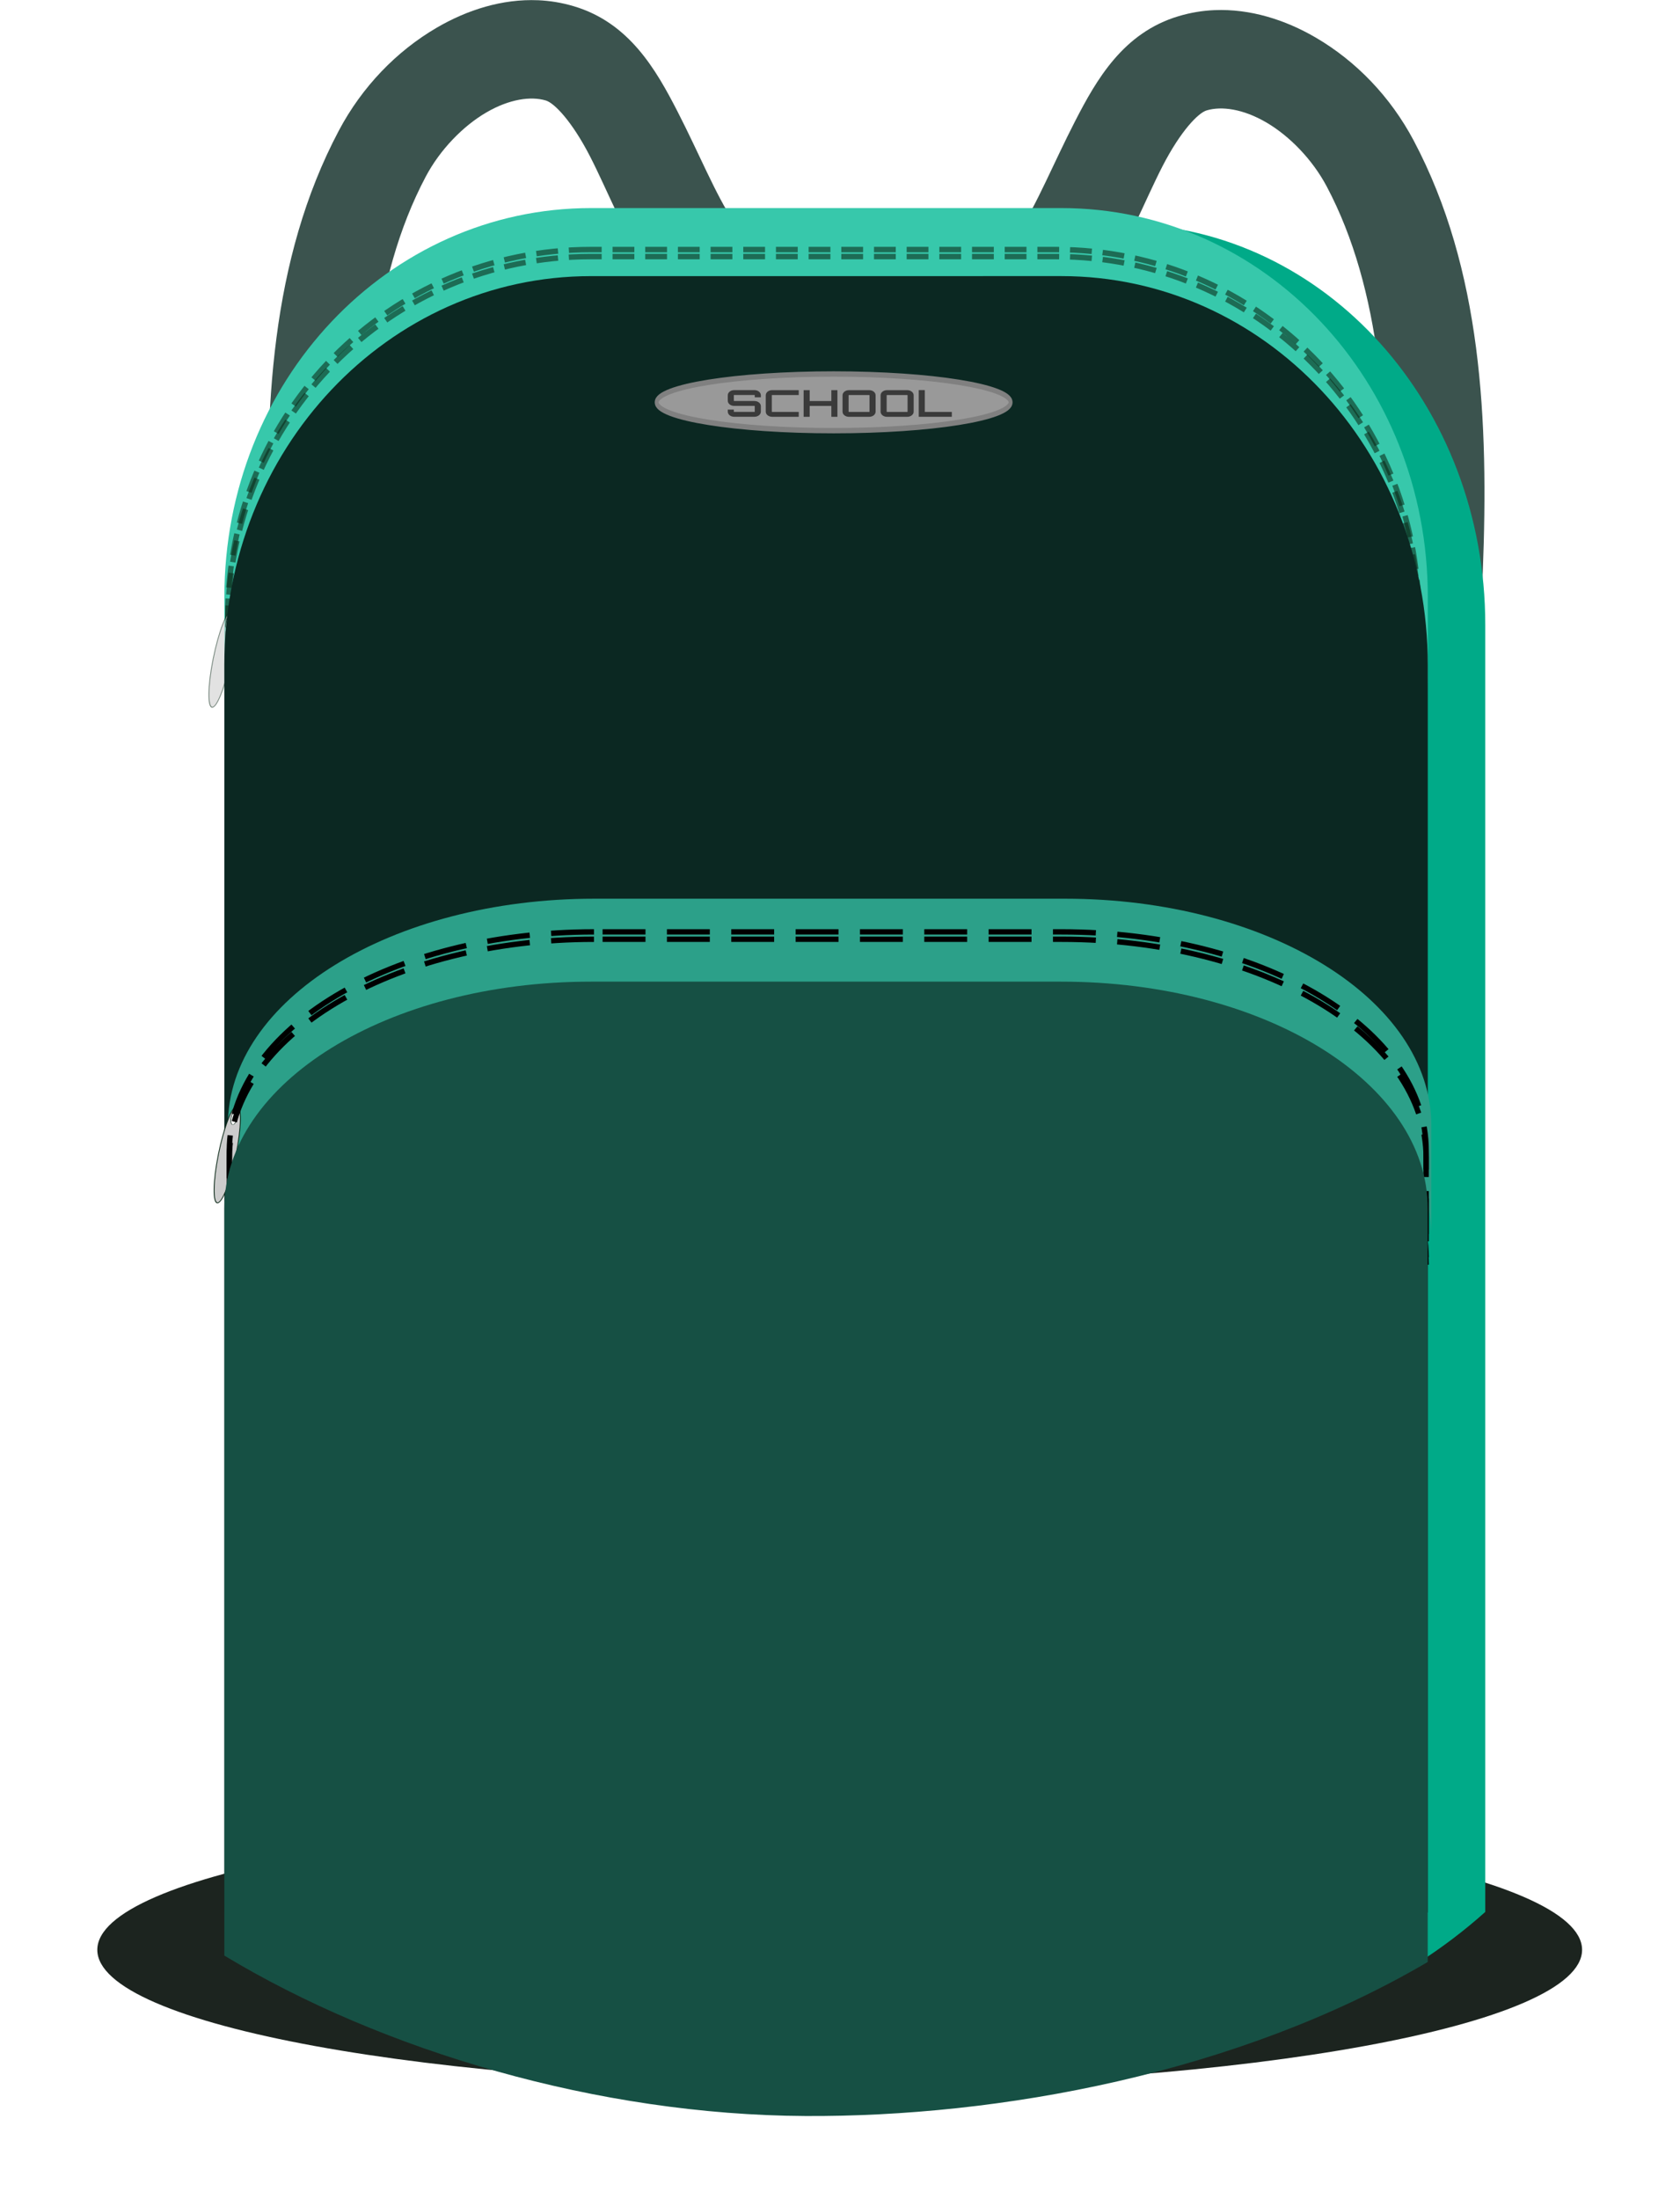 <?xml version="1.0" encoding="UTF-8" standalone="no"?>
<!-- Created with Inkscape (http://www.inkscape.org/) -->
<svg
    xmlns:inkscape="http://www.inkscape.org/namespaces/inkscape"
    xmlns:rdf="http://www.w3.org/1999/02/22-rdf-syntax-ns#"
    xmlns="http://www.w3.org/2000/svg"
    xmlns:cc="http://creativecommons.org/ns#"
    xmlns:dc="http://purl.org/dc/elements/1.1/"
    xmlns:sodipodi="http://sodipodi.sourceforge.net/DTD/sodipodi-0.dtd"
    xmlns:svg="http://www.w3.org/2000/svg"
    xmlns:ns1="http://sozi.baierouge.fr"
    xmlns:xlink="http://www.w3.org/1999/xlink"
    id="svg2"
    sodipodi:docname="New document 1"
    viewBox="0 0 210.51 275.53"
    version="1.1"
    inkscape:version="0.48.1 r9760"
  >
  <defs
      id="defs4"
    >
    <filter
        id="filter3862"
        height="1.838"
        width="1.131"
        color-interpolation-filters="sRGB"
        y="-.419"
        x="-.066"
        inkscape:collect="always"
      >
      <feGaussianBlur
          id="feGaussianBlur3864"
          stdDeviation="8.677"
          inkscape:collect="always"
      />
    </filter
    >
  </defs
  >
  <sodipodi:namedview
      id="base"
      bordercolor="#666666"
      inkscape:pageshadow="2"
      inkscape:window-y="0"
      fit-margin-left="0"
      pagecolor="#ffffff"
      fit-margin-top="0"
      inkscape:window-maximized="1"
      inkscape:zoom="0.67391744"
      inkscape:window-x="0"
      inkscape:window-height="752"
      showgrid="false"
      borderopacity="1.0"
      inkscape:current-layer="layer1"
      inkscape:cx="137.23974"
      inkscape:cy="187.89353"
      fit-margin-right="0"
      fit-margin-bottom="0"
      inkscape:window-width="1280"
      inkscape:pageopacity="0.0"
      inkscape:document-units="px"
  />
  <g
      id="layer1"
      inkscape:label="Layer 1"
      inkscape:groupmode="layer"
      transform="translate(-281.23 -49.448)"
    >
    <g
        id="g3923"
        transform="matrix(.686 0 0 .686 88.364 15.537)"
      >
      <path
          id="path3860"
          sodipodi:rx="158.59706"
          sodipodi:ry="24.840504"
          style="filter:url(#filter3862);fill-rule:evenodd;fill:#1c241f"
          sodipodi:type="arc"
          d="m592.35 451.41c0 13.719-71.006 24.84-158.6 24.84-87.591 0-158.6-11.121-158.6-24.84s71.006-24.841 158.6-24.841c87.591 0 158.6 11.121 158.6 24.841z"
          transform="matrix(.855 0 0 1 63.667 -45.859)"
          sodipodi:cy="451.41309"
          sodipodi:cx="433.75342"
      />
      <path
          id="path3858"
          style="opacity:.8;block-progression:tb;text-indent:0;color:#000000;text-transform:none;fill:#0b2822"
          inkscape:connector-curvature="0"
          d="m379.41 49.473c2.176 0.092 4.351 0.447 6.531 1.094 10.134 3.007 15.025 11.581 18.938 19.188 3.912 7.607 7.097 15.46 10.25 20.094l-14.844 10.125c-4.953-7.28-8.074-15.581-11.375-22s-6.522-9.73-8.062-10.188c-2.716-0.806-6.626-0.289-10.875 2.188s-8.451 6.787-11.062 11.719c-9.923 18.735-11.603 43.095-10.562 69.719 1.041 26.623 4.7 55.162 3.531 82.25-0.523 12.121-1.723 23.619-1.219 34.438 1.454 31.226 4.016 62.69 11.688 91.156 1.72 6.381 5.531 12.64 9.031 20.781l-16.5 7.094c-2.804-6.521-7.298-13.657-9.875-23.219-8.27-30.684-10.808-63.34-12.281-94.969-0.589-12.654 0.729-24.672 1.219-36.031 1.074-24.88-2.448-53.102-3.531-80.812s0.157-55.272 12.625-78.812c4.22-7.968 10.511-14.502 17.906-18.812 5.546-3.233 11.94-5.276 18.469-5z"
      />
      <path
          id="path3841"
          d="m502.99 51.282c-2.176 0.092-4.351 0.447-6.531 1.094-10.134 3.007-15.025 11.581-18.938 19.188-3.912 7.607-7.097 15.46-10.25 20.094l14.844 10.125c4.953-7.28 8.074-15.581 11.375-22s6.522-9.73 8.062-10.188c2.716-0.806 6.626-0.289 10.875 2.188s8.451 6.787 11.062 11.719c9.923 18.735 11.603 43.095 10.562 69.719-1.041 26.623-4.7 55.162-3.531 82.25 0.523 12.121 1.723 23.619 1.219 34.438-1.454 31.226-4.016 62.69-11.688 91.156-1.72 6.381-5.531 12.64-9.031 20.781l16.5 7.094c2.804-6.521 7.298-13.657 9.875-23.219 8.27-30.684 10.808-63.34 12.281-94.969 0.589-12.654-0.729-24.672-1.219-36.031-1.074-24.88 2.448-53.102 3.531-80.812s-0.157-55.272-12.625-78.813c-4.22-7.968-10.511-14.502-17.906-18.812-5.546-3.233-11.94-5.276-18.469-5z"
          style="opacity:.8;block-progression:tb;text-indent:0;color:#000000;text-transform:none;fill:#0b2822"
          inkscape:connector-curvature="0"
      />
      <path
          id="path3830"
          d="m486.69 90.327c29.551 7.623 51.438 36.517 51.438 71.255v235.08c-31.034 27.856-80.944 33.507-116.22 33.177-11-0.103-21.901-0.345-32.562-1.386 15.115 2.781 30.916 3.204 46.906 3.353 35.275 0.329 85.153-5.322 116.19-33.177v-235.05c0-40.159-29.211-72.566-65.75-73.255z"
          style="fill-rule:evenodd;fill:#00aa88"
          inkscape:connector-curvature="0"
      />
      <path
          id="path3007"
          d="m389.1 87.434c-37.092 0-66.969 31.656-66.969 71v18c0-39.344 29.877-71 66.969-71h85.906c37.092 0 66.938 31.656 66.938 71v-18c0-39.344-29.846-71-66.938-71h-85.906z"
          style="fill-rule:evenodd;fill:#37c8ab"
          inkscape:connector-curvature="0"
      />
      <path
          id="path3012"
          style="opacity:.575;stroke:#0b2817;stroke-dasharray:3.979, 1.99;stroke-width:.995;fill:none"
          inkscape:connector-curvature="0"
          d="m389.03 95.013c-36.707 0-66.273 29.858-66.273 66.969v16.978c0-37.111 29.566-66.969 66.273-66.969h85.014c36.707 0 66.242 29.858 66.242 66.969v-16.978c0-37.111-29.536-66.969-66.242-66.969h-85.014z"
      />
      <path
          id="path3782"
          d="m389.03 96.293c-36.707 0-66.273 29.858-66.273 66.969v16.978c0-37.111 29.566-66.969 66.273-66.969h85.014c36.707 0 66.242 29.858 66.242 66.969v-16.978c0-37.111-29.536-66.969-66.242-66.969h-85.014z"
          style="opacity:.575;stroke:#0b2817;stroke-dasharray:3.979, 1.99;stroke-width:.995;fill:none"
          inkscape:connector-curvature="0"
      />
      <g
          id="g3788"
          style="opacity:.575"
          transform="matrix(.309 0 -.062 .309 234.7 140.88)"
        >
        <path
            id="path3784"
            sodipodi:rx="5.2242227"
            sodipodi:ry="28.643152"
            style="stroke:#0b2817;stroke-width:.5;fill:#cccccc"
            sodipodi:type="arc"
            d="m305.53 93.447c0 15.819-2.339 28.643-5.224 28.643s-5.224-12.824-5.224-28.643 2.339-28.643 5.224-28.643c2.885 0 5.224 12.824 5.224 28.643z"
            sodipodi:cy="93.447075"
            sodipodi:cx="300.30273"
        />
        <path
            id="path3786"
            sodipodi:rx="5.2242227"
            sodipodi:ry="28.643152"
            style="stroke:#0b2817;fill:#ffffff"
            sodipodi:type="arc"
            d="m305.53 93.447c0 15.819-2.339 28.643-5.224 28.643s-5.224-12.824-5.224-28.643 2.339-28.643 5.224-28.643c2.885 0 5.224 12.824 5.224 28.643z"
            transform="matrix(.343 0 0 .143 197.07 58.422)"
            sodipodi:cy="93.447075"
            sodipodi:cx="300.30273"
        />
      </g
      >
      <path
          id="rect2985"
          d="m389.09 99.864c-37.092 0-66.969 31.658-66.969 71.002v227.82c29.002 29.972 65.803 31.818 103.62 32.16 35.275 0.319 85.162-5.161 116.2-32.16v-227.82c0-39.35-29.85-71.006-66.94-71.006z"
          sodipodi:nodetypes="sscscsss"
          style="fill-rule:evenodd;fill:#0b2822"
          inkscape:connector-curvature="0"
      />
      <path
          id="path3001"
          d="m389.74 213.57c-37.092 0-66.969 18.448-66.969 41.406v20.219c0-22.959 29.877-41.438 66.969-41.438h85.906c37.092 0 66.938 18.479 66.938 41.438v-20.219c0-22.959-29.846-41.406-66.938-41.406h-85.906z"
          style="fill-rule:evenodd;fill:#2ca089"
          inkscape:connector-curvature="0"
      />
      <g
          id="g3810"
          transform="matrix(.309 0 -.062 .309 235.65 231.4)"
        >
        <path
            id="path3812"
            sodipodi:rx="5.2242227"
            sodipodi:ry="28.643152"
            style="stroke:#0b2817;stroke-width:.5;fill:#cccccc"
            sodipodi:type="arc"
            d="m305.53 93.447c0 15.819-2.339 28.643-5.224 28.643s-5.224-12.824-5.224-28.643 2.339-28.643 5.224-28.643c2.885 0 5.224 12.824 5.224 28.643z"
            sodipodi:cy="93.447075"
            sodipodi:cx="300.30273"
        />
        <path
            id="path3814"
            sodipodi:rx="5.2242227"
            sodipodi:ry="28.643152"
            style="stroke:#0b2817;fill:#ffffff"
            sodipodi:type="arc"
            d="m305.53 93.447c0 15.819-2.339 28.643-5.224 28.643s-5.224-12.824-5.224-28.643 2.339-28.643 5.224-28.643c2.885 0 5.224 12.824 5.224 28.643z"
            transform="matrix(.343 0 0 .143 197.07 58.422)"
            sodipodi:cy="93.447075"
            sodipodi:cx="300.30273"
        />
      </g
      >
      <path
          id="path3806"
          style="stroke:#000000;stroke-dasharray:7.835, 3.917;stroke-width:.979;fill:none"
          inkscape:connector-curvature="0"
          d="m389.64 220.98c-36.888 0-66.6 17.792-66.6 39.934v19.5c0-22.142 29.712-39.964 66.6-39.964h85.433c36.888 0 66.569 17.822 66.569 39.964v-19.5c0-22.142-29.681-39.934-66.569-39.934h-85.433z"
      />
      <path
          id="path3808"
          d="m389.64 219.63c-36.888 0-66.6 17.792-66.6 39.934v19.5c0-22.142 29.712-39.964 66.6-39.964h85.433c36.888 0 66.569 17.822 66.569 39.964v-19.5c0-22.142-29.681-39.934-66.569-39.934h-85.433z"
          style="stroke:#000000;stroke-dasharray:7.835, 3.917;stroke-width:.979;fill:none"
          inkscape:connector-curvature="0"
      />
      <path
          id="path2999"
          sodipodi:nodetypes="sscscsss"
          style="fill-rule:evenodd;fill:#165044"
          inkscape:connector-curvature="0"
          d="m389.09 228.72c-37.092 0-66.969 18.473-66.969 41.432v136.45c29.002 17.49 68.33 29.101 106.14 29.3 35.275 0.186 78.846-7.694 113.67-28.13v-137.62c0-22.959-29.846-41.432-66.938-41.432z"
      />
      <path
          id="path3816"
          sodipodi:rx="45.023411"
          sodipodi:ry="5.1751051"
          style="stroke:#808080;stroke-width:.979;fill:#999999"
          sodipodi:type="arc"
          d="m208.04 70.127c0 2.858-20.158 5.175-45.023 5.175-24.866 0-45.023-2.317-45.023-5.175s20.158-5.175 45.023-5.175c24.866 0 45.023 2.317 45.023 5.175z"
          transform="matrix(.718 0 0 1 316.37 52.786)"
          sodipodi:cy="70.127281"
          sodipodi:cx="163.01581"
      />
      <g
          id="text3826"
          style="opacity:0.62;fill:#000000"
          transform="scale(1.114 .898)"
        >
        <path
            id="path3911"
            inkscape:connector-curvature="0"
            d="m377.13 135.44c0-0.58-0.474-1.047-1.047-1.047h-3.329c-0.58 0-1.047 0.467-1.047 1.047v1.115c0 0.58 0.467 1.047 1.047 1.047h3.329c0.023 0 0.045 0.023 0.045 0.053v1.115c0 0.03-0.023 0.053-0.045 0.053h-3.329c-0.03 0-0.053-0.023-0.053-0.053v-0.414h-0.994v0.414c0 0.58 0.467 1.047 1.047 1.047h3.329c0.572 0 1.047-0.467 1.047-1.047v-1.115c0-0.58-0.474-1.047-1.047-1.047h-3.329c-0.03 0-0.053-0.023-0.053-0.053v-1.115c0-0.03 0.023-0.053 0.053-0.053h3.329c0.023 0 0.045 0.023 0.045 0.053v0.414h1.002v-0.414"
        />
        <path
            id="path3913"
            inkscape:connector-curvature="0"
            d="m383.34 135.39v-0.994h-4.36c-0.58 0-1.047 0.467-1.047 1.047v3.329c0 0.58 0.467 1.047 1.047 1.047h4.36v-0.994h-4.36c-0.03 0-0.053-0.023-0.053-0.053v-3.329c0-0.03 0.023-0.053 0.053-0.053h4.36"
        />
        <path
            id="path3915"
            inkscape:connector-curvature="0"
            d="m388.69 134.4v2.214h-3.554v-2.214h-0.994v5.422h0.994v-2.214h3.554v2.214h0.994v-5.422h-0.994"
        />
        <path
            id="path3917"
            inkscape:connector-curvature="0"
            d="m391.57 134.4c-0.58 0-1.047 0.467-1.047 1.047v3.329c0 0.58 0.467 1.047 1.047 1.047h3.329c0.572 0 1.047-0.467 1.047-1.047v-3.329c0-0.58-0.474-1.047-1.047-1.047h-3.329m0 4.428c-0.03 0-0.053-0.023-0.053-0.053v-3.329c0-0.03 0.023-0.053 0.053-0.053h3.329c0.023 0 0.045 0.023 0.045 0.053v3.329c0 0.03-0.023 0.053-0.045 0.053h-3.329"
        />
        <path
            id="path3919"
            inkscape:connector-curvature="0"
            d="m397.81 134.4c-0.58 0-1.047 0.467-1.047 1.047v3.329c0 0.58 0.467 1.047 1.047 1.047h3.329c0.572 0 1.047-0.467 1.047-1.047v-3.329c0-0.58-0.474-1.047-1.047-1.047h-3.329m0 4.428c-0.03 0-0.053-0.023-0.053-0.053v-3.329c0-0.03 0.023-0.053 0.053-0.053h3.329c0.023 0 0.045 0.023 0.045 0.053v3.329c0 0.03-0.023 0.053-0.045 0.053h-3.329"
        />
        <path
            id="path3921"
            inkscape:connector-curvature="0"
            d="m403.02 139.82h5.422v-0.994h-4.428v-4.436h-0.994v5.43"
        />
      </g
      >
    </g
    >
  </g
  >
</svg
>
